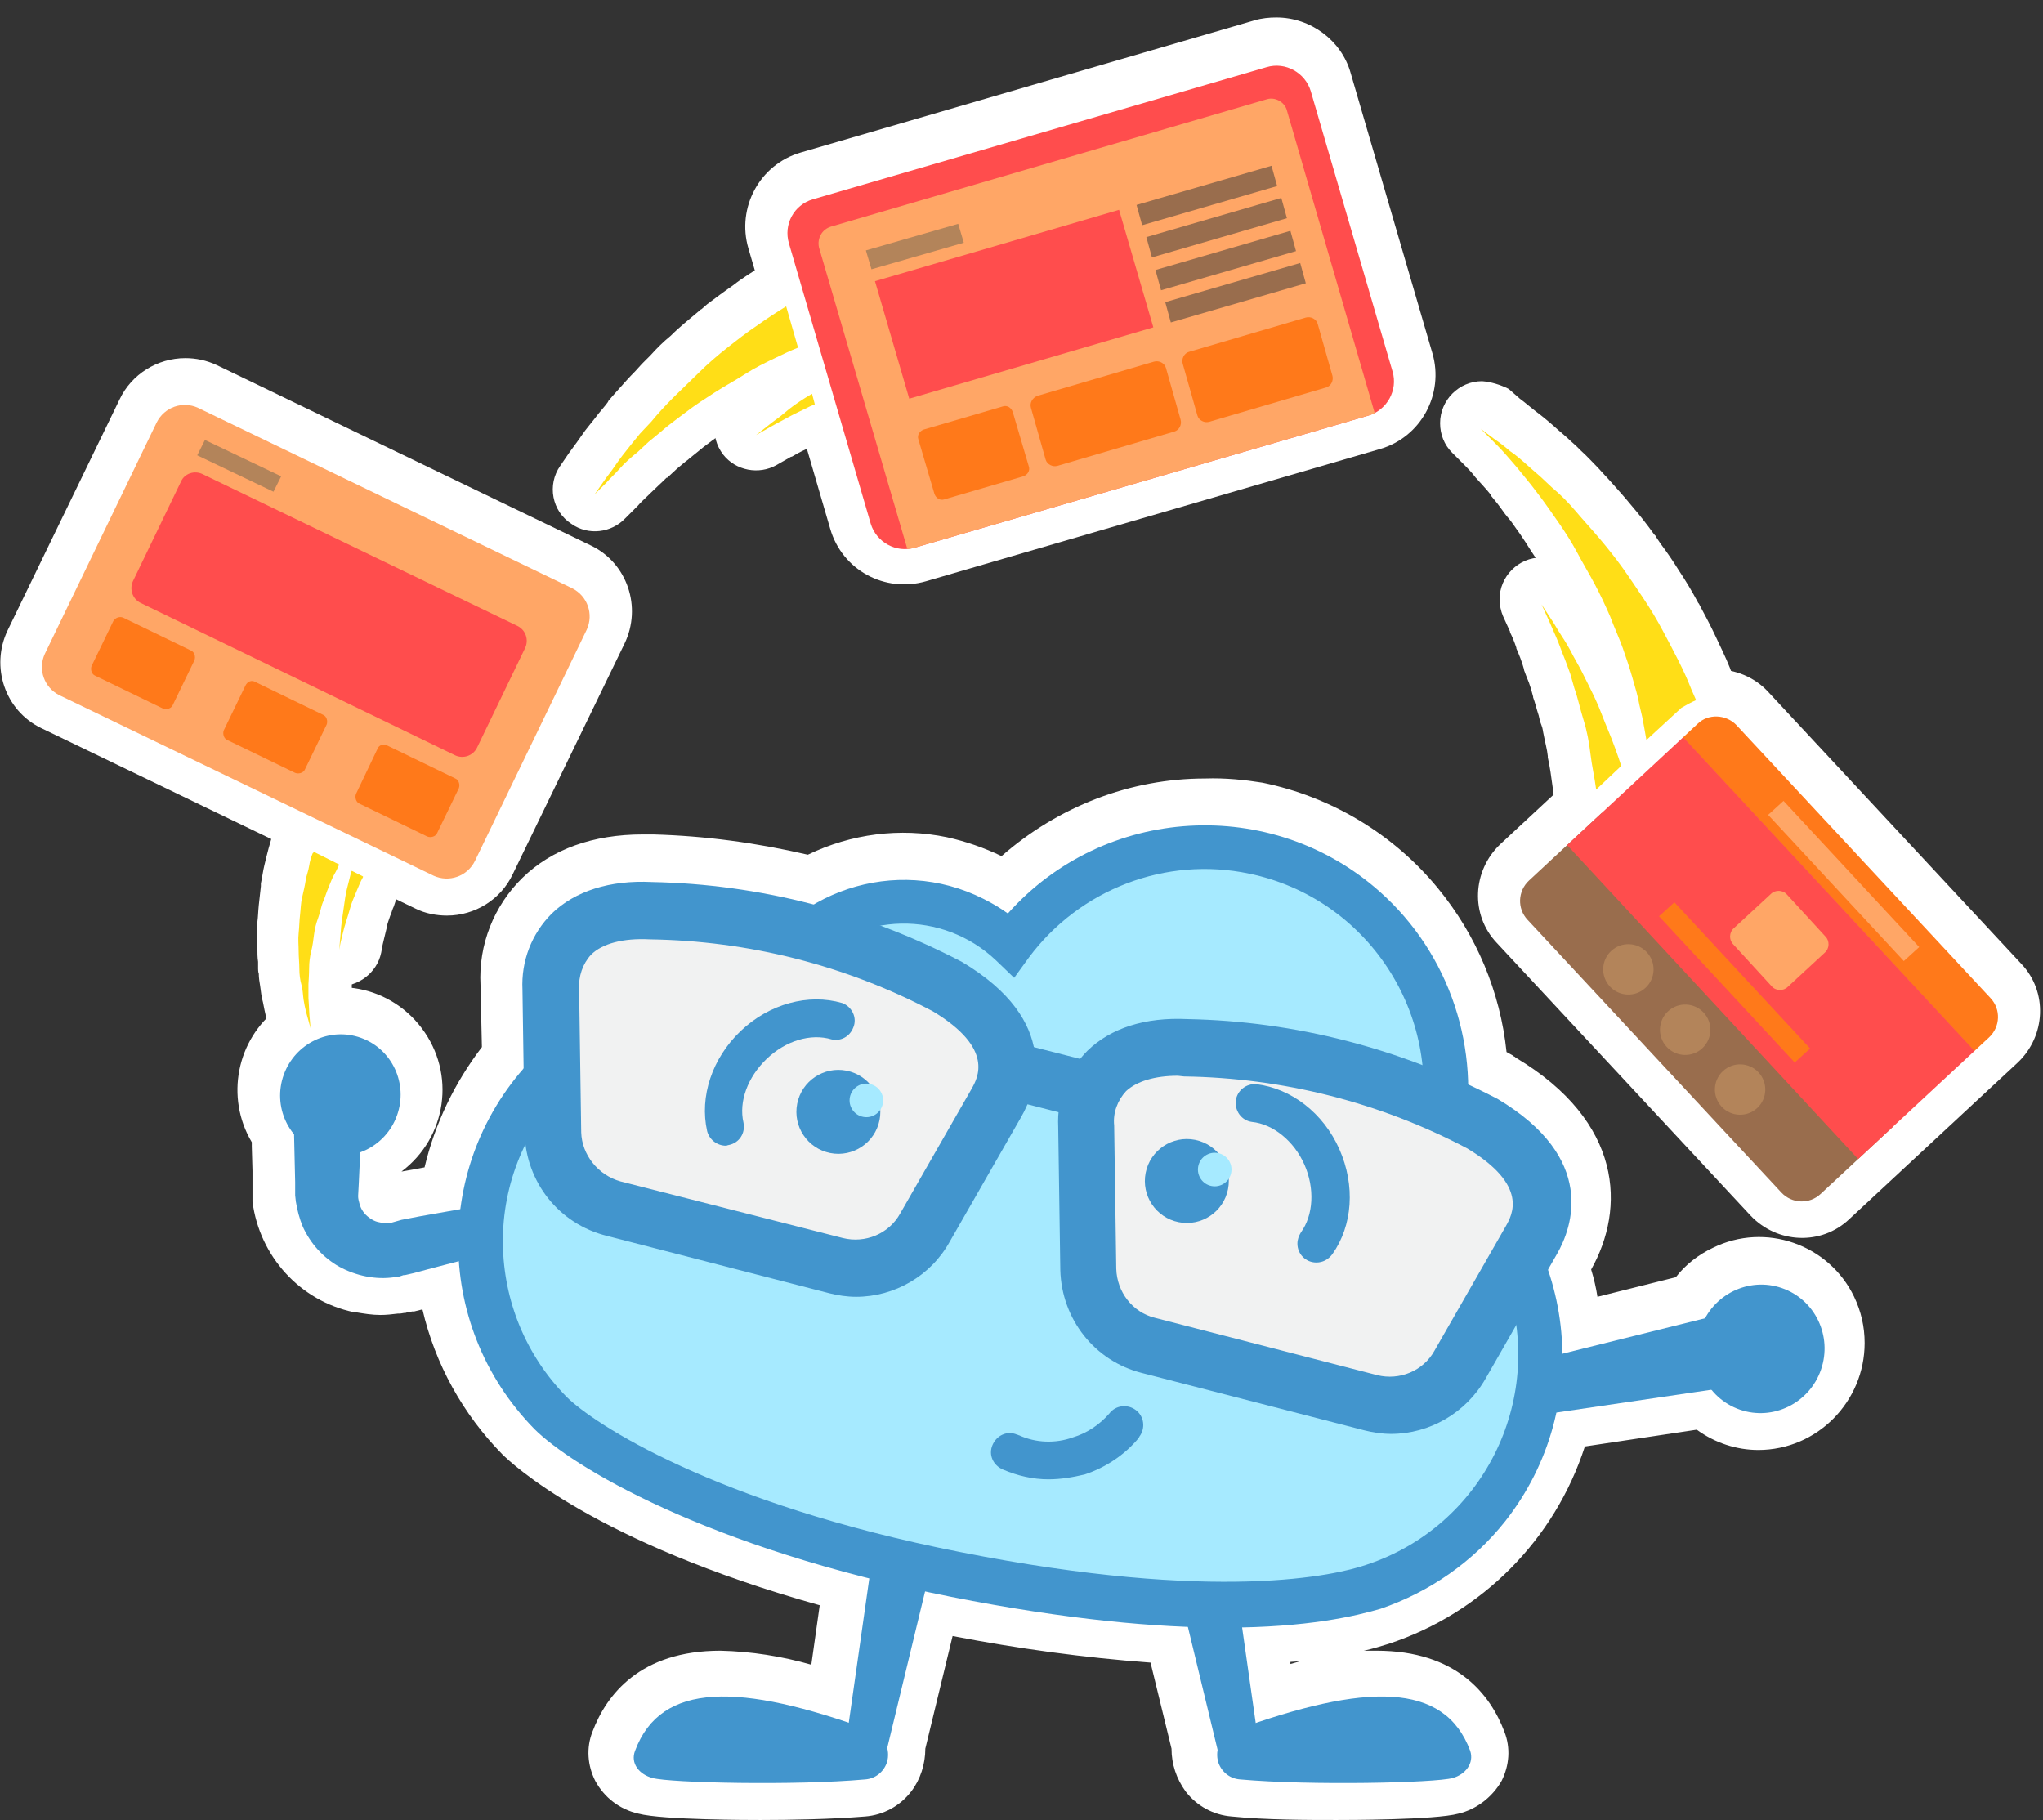 <?xml version="1.0" encoding="utf-8"?>
<!-- Generator: Adobe Illustrator 19.2.1, SVG Export Plug-In . SVG Version: 6.00 Build 0)  -->
<!DOCTYPE svg PUBLIC "-//W3C//DTD SVG 1.1//EN" "http://www.w3.org/Graphics/SVG/1.1/DTD/svg11.dtd">
<svg version="1.1" id="Layer_1" xmlns="http://www.w3.org/2000/svg" xmlns:xlink="http://www.w3.org/1999/xlink" x="0px" y="0px"
	 viewBox="0 0 292.1 260.2" style="enable-background:new 0 0 292.1 260.2;" xml:space="preserve">
<rect x="0" y="0" width="292.1" height="260.2" fill="#333333" stroke="none"/>
<style type="text/css">
	.st0{fill:#FFFFFF;}
	.st1{fill:#4295CD;}
	.st2{fill:#A6EAFF;}
	.st3{fill:#F1F2F2;}
	.st4{clip-path:url(#SVGID_2_);}
	.st5{fill:#FF791A;}
	.st6{fill:#996D4D;}
	.st7{fill:#FF4D4D;}
	.st8{fill:#FFA666;}
	.st9{fill:#B3845A;}
	.st10{fill:#FFDE17;}
	.st11{clip-path:url(#SVGID_4_);}
	.st12{clip-path:url(#SVGID_6_);}
</style>
<g>
	<g id="Layer_1_1_">
		<path class="st0" d="M191.7,257.1c-4.1,0-10-0.1-14.8-0.5c-1.8-0.1-3.4-1-4.5-2.4c-1-1.3-1.5-2.9-1.4-4.5l-3.6-14.9
			c-10.8-0.7-21.4-2.1-32-4.2l-0.9-0.1l-4.7,19.3c0.1,1.6-0.4,3.2-1.4,4.5c-1.1,1.4-2.7,2.3-4.5,2.4c-4.8,0.4-10.7,0.5-14.8,0.5
			c-5.5,0-14.4-0.2-16.7-0.8c-1.8-0.4-3.4-1.6-4.3-3.2c-0.7-1.4-0.8-3.1-0.3-4.6c2.4-6.4,7.6-9.7,15.5-9.7c4.2,0,9.2,0.9,15.5,2.8
			l2.1-14.5c-27.1-7.2-42.1-16.9-46.7-21.5c-6-6.1-9.9-13.9-11.3-22.4l-4.5,1.2l-0.3,0.1l-0.8,0.2l-0.6,0.1
			c-0.7,0.1-1.5,0.1-2.2,0.1c-1,0-2-0.1-3-0.3c-1.6-0.3-3.2-0.9-4.7-1.8c-4.2-2.5-7-6.7-7.6-11.6v-0.2l-0.1-0.9v-0.5l-0.2-7.3
			c-3.7-5.3-2.3-12.6,3-16.3c1.9-1.3,4.3-2.1,6.6-2.1c6.5,0,11.6,5.3,11.6,11.7c0,4.1-2.2,7.9-5.8,10l-0.2,2.5l-0.1,1.7v0.3
			c0.1,0.2,0.2,0.3,0.3,0.4c0.1,0.1,0.2,0.1,0.3,0.1h0.3l0.5-0.1l7.5-1.4c0-0.2,0.1-0.4,0.1-0.6c1.3-6.6,4.2-12.9,8.5-18.1l-0.2-10
			c-0.2-4.9,1.6-9.7,5.1-13.1c3.6-3.5,8.8-5.4,15.1-5.4h1.5c7.6,0.2,15.2,1.2,22.6,3c5.8-3.1,12.5-4.1,18.9-2.8
			c3.1,0.6,6.1,1.8,8.9,3.4c7.6-7.5,17.9-11.7,28.7-11.7c2.6,0,5.2,0.3,7.8,0.8c18.1,3.7,31.4,19,32.7,37.4c0.9,0.4,1.6,0.8,2.4,1.2
			l0.3,0.1c17.1,10.2,11.7,22.8,9.7,26.4l-0.6,1c0.8,2.6,1.3,5.3,1.6,8l15.6-3.9c3.8-5.5,11.3-6.9,16.9-3.1
			c5.5,3.8,6.9,11.3,3.1,16.9c-2.3,3.3-6,5.3-10,5.3c-2.9,0-5.8-1.1-8-3l-18.9,2.8c-3.6,13.2-13.6,23.7-26.6,28.1
			c-3.2,1.1-8.7,2.3-17.2,2.8l1,6.8c6.2-1.9,11.3-2.8,15.5-2.8c7.8,0,13,3.3,15.4,9.7c0.6,1.5,0.5,3.2-0.3,4.6
			c-0.9,1.6-2.4,2.8-4.3,3.2C206.2,256.9,197.2,257.1,191.7,257.1z"/>
		<path class="st0" d="M172.3,117.2c2.4,0,4.8,0.2,7.2,0.7c17.4,3.5,30,18.7,30.3,36.4c1.3,0.6,2.6,1.3,3.9,1.9l0.2,0.1
			c14.3,8.5,10.7,18.4,8.5,22.2l-1.2,2.1c1.3,3.9,2,8,2.1,12.1l20.3-5c1.6-3.1,4.7-5,8.1-5c1,0,2,0.2,3,0.5
			c4.8,1.7,7.3,6.9,5.7,11.7c-1.7,4.8-6.9,7.3-11.7,5.7c-1.5-0.5-2.9-1.5-4-2.7l-22.4,3.3c-2.9,13.1-12.4,23.7-25.1,27.9
			c-3.1,1-9.3,2.5-19.7,2.7l1.9,13.6c7.2-2.4,13.2-3.7,17.9-3.7c6.4,0,10.6,2.4,12.6,7.8c0.7,1.8-0.6,3.4-2.4,3.9
			c-1.5,0.4-8.5,0.7-16,0.7c-5.1,0-10.4-0.1-14.5-0.5c-1.9-0.2-3.4-1.9-3.2-3.8c0-0.1,0-0.2,0.1-0.4l-4.3-17.6
			c-11.4-0.5-22.7-2-33.8-4.3c-1.2-0.2-2.5-0.5-3.7-0.8l-5.5,22.6c0.4,1.9-0.9,3.8-2.8,4.1c-0.1,0-0.2,0-0.4,0.1
			c-4.1,0.4-9.4,0.5-14.5,0.5c-7.5,0-14.5-0.3-16-0.7c-1.8-0.5-3.1-2.1-2.4-3.9c2-5.4,6.2-7.8,12.6-7.8c4.8,0,10.8,1.3,17.9,3.7
			l2.9-20.6c-27.9-7-43.3-16.8-47.9-21.4c-6.4-6.5-10.2-15-10.8-24l-3.9,1l-2.6,0.7l-1.3,0.3h-0.2l-0.3,0.1l-0.3,0.1
			c-0.2,0-0.4,0.1-0.7,0.1c-0.6,0.1-1.2,0.1-1.8,0.1c-4.9,0-9.3-2.9-11.3-7.4c-0.5-1.2-0.8-2.4-1-3.6l-0.1-0.9V168l-0.1-4.3
			l-0.1-2.4c-3.1-3.7-2.6-9.2,1.1-12.3c1.6-1.3,3.5-2,5.6-2c4.8,0,8.6,3.9,8.6,8.7c0,1-0.2,2-0.5,3c-0.9,2.5-2.8,4.4-5.2,5.3
			l-0.2,4.3l-0.1,1.9c0,0.4,0.1,0.7,0.2,1.1c0.2,0.8,0.7,1.5,1.4,2c0.4,0.3,0.8,0.5,1.2,0.6c0.4,0.1,1,0.2,1.1,0.2s0.4,0,0.6-0.1
			h0.3h-0.2h0.3l1.3-0.2l2.6-0.5l5.1-0.9l0.7-0.1c0.1-0.9,0.2-1.8,0.4-2.6c1.3-6.5,4.3-12.6,8.6-17.6l-0.2-11.1
			c-0.2-4.1,1.3-8,4.2-10.9c3.1-3,7.5-4.5,13-4.5h1.3c7.8,0.2,15.6,1.3,23.1,3.2c8.7-5.1,19.6-4.7,27.8,1.3
			C151.2,121.9,161.5,117.3,172.3,117.2 M172.3,111.3c-10.7,0-21,4-29.1,11.1c-2.5-1.2-5.1-2.1-7.8-2.7c-6.7-1.4-13.7-0.5-19.9,2.5
			c-7.3-1.7-14.7-2.7-22.1-2.9h-1.5c-7.1,0-13,2.1-17.2,6.2c-4.1,4-6.3,9.6-6,15.3l0.2,8.9c-3.9,5.1-6.7,10.9-8.2,17.2l-1.6,0.3
			l-1.7,0.3c6.5-4.9,7.8-14,2.9-20.5c-4.9-6.5-14-7.8-20.5-2.9c-6,4.5-7.6,12.8-3.8,19.2v0.6l0.1,3.5v4.4c1,7.8,6.8,14.2,14.5,15.8
			h0.2c1.2,0.2,2.4,0.4,3.6,0.4c0.8,0,1.7-0.1,2.5-0.2h0.2c0.3,0,0.6-0.1,0.8-0.1H58l0.3-0.1h0.2l0.4-0.1h0.3l1.2-0.3
			c1.8,7.8,5.8,15,11.4,20.7c1.3,1.3,13.2,12.6,45.4,21.6l-1.2,8.5c-4.2-1.2-8.6-1.9-13-2c-11.5,0-16.3,6.3-18.3,11.6
			c-0.9,2.3-0.7,4.8,0.4,7c1.3,2.4,3.5,4.1,6.2,4.7c3.4,0.9,16,0.9,17.4,0.9c4.2,0,10.1-0.1,15-0.5c2.6-0.2,5-1.5,6.6-3.6
			c1.3-1.7,2-3.9,2-6.1l3.9-16.1c9.3,1.8,18.8,3.1,28.3,3.8l3,12.3c0,2.2,0.7,4.3,2,6.1c1.6,2.1,4,3.4,6.6,3.6
			c4.9,0.5,10.9,0.5,15,0.5c1.4,0,14.1,0,17.4-0.9c2.6-0.6,4.9-2.4,6.2-4.7c1.1-2.2,1.3-4.7,0.4-7c-2-5.3-6.8-11.6-18.3-11.6
			c-0.6,0-1.2,0-1.8,0c1.4-0.3,2.6-0.7,3.6-1c13.3-4.4,23.7-14.9,28-28.2l16-2.4c2.6,1.9,5.7,2.9,8.8,2.9c8.4,0,15.2-6.9,15.2-15.3
			c0-2.3-0.5-4.5-1.5-6.6c-3.6-7.5-12.7-10.7-20.2-7c-2.1,1-3.9,2.4-5.3,4.2l-11.2,2.8c-0.2-1.3-0.5-2.6-0.9-3.9
			c4.9-8.7,4.6-21.1-10.8-30.3l-0.1-0.1l-0.2-0.1l-0.1-0.1l-0.9-0.5c-0.9-8.6-4.3-16.7-9.8-23.4c-6.4-7.8-15.3-13.1-25.1-15.1
			C178,111.5,175.2,111.2,172.3,111.3L172.3,111.3z M184.5,237.6l1.4-0.1l-1.4,0.4L184.5,237.6L184.5,237.6z"/>
		<path class="st0" d="M257.5,174.1c-1.9,0-3.8-0.8-5.1-2.2l-36.3-39c-2.6-2.8-2.5-7.2,0.4-9.9l24.1-22.4c2.8-2.6,7.2-2.5,9.9,0.4
			l36.3,39c2.6,2.8,2.5,7.2-0.4,9.9l-24.1,22.4C261,173.5,259.3,174.1,257.5,174.1z"/>
		<path class="st0" d="M245.4,101.7c1.1,0,2.2,0.5,2.9,1.3l36.3,39c1.5,1.6,1.4,4.1-0.2,5.6L260.2,170c-1.6,1.5-4.1,1.4-5.6-0.2
			l-36.3-39c-1.5-1.6-1.4-4.1,0.2-5.6l24.1-22.4C243.4,102.1,244.4,101.7,245.4,101.7 M245.4,95.7c-2.5,0-5,0.9-6.8,2.6l-24.1,22.4
			c-4,3.8-4.3,10.1-0.5,14.1l36.3,39c3.8,4,10.1,4.3,14.1,0.5l24.1-22.4c4-3.8,4.3-10.1,0.5-14.1l-36.3-39
			C250.8,96.8,248.1,95.7,245.4,95.7L245.4,95.7z M44.3,149.2c-1.4,0-2.6-0.9-2.9-2.2l-0.3-1.1c-0.2-0.9-0.5-2.1-0.7-3.3
			c-0.1-0.6-0.2-1.4-0.3-2.2c-0.1-0.5-0.1-1.1-0.2-1.6c0,0-0.1-0.8-0.1-0.9v-0.7c0-0.6-0.1-1.3-0.1-1.9v-2.6v-0.8
			c0-0.7,0.1-1.5,0.2-2.3s0.2-1.7,0.3-2.5v-0.3c0.1-0.8,0.3-1.6,0.5-2.4s0.3-1.5,0.6-2.3c0.2-0.6,0.3-1.2,0.6-1.9
			c0.3-0.8,0.9-1.5,1.7-1.9c0.4-0.2,0.8-0.3,1.3-0.3c0.4,0,0.9,0.1,1.2,0.3l3.6,1.8c1.5,0.7,2.1,2.5,1.4,4c0,0,0,0.1-0.1,0.1
			c-0.2,0.4-0.4,0.8-0.6,1.2v0.1c-0.2,0.5-0.4,1-0.7,1.6s-0.5,1.2-0.7,1.8l-0.1,0.3c-0.2,0.6-0.4,1.3-0.6,1.9v0.1
			c-0.2,0.6-0.3,1.1-0.4,1.7l-0.1,0.5v0.1c-0.1,0.7-0.3,1.4-0.3,2.1v0.1c-0.1,0.5-0.1,1-0.2,1.5l-0.1,0.6v0.7c0,0.5-0.1,0.9-0.1,1.3
			v1.9c0,1.4,0.1,2.4,0.2,2.9l0.1,1.2c0.1,1.7-1.1,3.1-2.7,3.3C44.6,149.2,44.5,149.2,44.3,149.2L44.3,149.2z"/>
		<path class="st0" d="M44.8,121l3.6,1.8c-0.2,0.4-0.5,0.9-0.7,1.4s-0.5,1.2-0.8,1.8s-0.5,1.4-0.8,2.1c-0.2,0.7-0.5,1.5-0.7,2.3
			s-0.4,1.6-0.6,2.4s-0.3,1.6-0.4,2.4s-0.2,1.6-0.3,2.4s-0.1,1.6-0.1,2.3v2c0,1.3,0.1,2.3,0.2,3.1l0.1,1.2L44,145
			c-0.2-0.7-0.4-1.8-0.7-3c-0.1-0.6-0.2-1.3-0.3-2.1s-0.2-1.5-0.3-2.3s-0.1-1.6-0.1-2.5s0-1.7,0-2.6s0.1-1.8,0.2-2.6
			s0.2-1.7,0.3-2.5c0.1-0.8,0.3-1.6,0.5-2.4s0.3-1.4,0.5-2.1s0.4-1.2,0.5-1.8L44.8,121 M44.7,115c-2.6,0-4.9,1.7-5.7,4.1v0.1
			c-0.2,0.7-0.4,1.4-0.6,2.1s-0.4,1.6-0.6,2.4s-0.3,1.7-0.5,2.6v0.4c-0.1,0.8-0.2,1.7-0.3,2.7s-0.1,1.7-0.2,2.4v3.6
			c0,0.8,0,1.5,0.1,2.1v1c0,0,0,0.5,0.1,0.7c0,0.6,0.1,1.2,0.2,1.8c0.1,0.8,0.2,1.6,0.4,2.3c0.3,1.6,0.6,2.8,0.8,3.5l0.3,1.1
			c0.8,3.2,4.1,5.1,7.3,4.3c2.8-0.7,4.7-3.4,4.5-6.4l-0.1-1.2c0-0.4-0.1-1.4-0.1-2.6v-0.1v-1.7v-0.2c0-0.3,0-0.7,0.1-1.1v-0.7
			c0,0,0-0.4,0.1-0.6c0-0.5,0.1-0.9,0.2-1.3V136c0.1-0.6,0.2-1.2,0.3-1.9V134l0.1-0.4c0.1-0.6,0.2-1.1,0.3-1.5l0.1-0.2
			c0.1-0.5,0.3-1.1,0.5-1.7v-0.2c0.2-0.6,0.4-1.1,0.6-1.6v-0.1c0.2-0.5,0.4-1,0.6-1.4l0.1-0.2c0.2-0.4,0.3-0.7,0.5-1
			c1.6-2.9,0.5-6.6-2.5-8.1c-0.1,0-0.1-0.1-0.2-0.1l-3.6-1.8c-0.8-0.4-1.7-0.6-2.6-0.6L44.7,115z"/>
		<path class="st0" d="M48.5,138h-0.4c-1.6-0.2-2.7-1.6-2.6-3.1l0.1-1.2c0-1,0.1-2.1,0.3-3.3c0.1-0.6,0.2-1.4,0.3-2.2
			c0.1-0.5,0.2-1,0.3-1.6c0,0,0.2-0.8,0.2-0.9l0.2-0.7c0.2-0.6,0.3-1.3,0.5-1.9v-0.1c0.3-0.9,0.9-1.6,1.7-1.9
			c0.4-0.2,0.8-0.3,1.3-0.3c0.4,0,0.8,0.1,1.2,0.3l1.6,0.8c1.5,0.7,2.1,2.5,1.4,3.9l-0.1,0.1c-0.2,0.5-0.4,0.9-0.6,1.4l-0.2,0.6
			l-0.3,0.7c-0.2,0.4-0.3,0.8-0.4,1.2c-0.2,0.7-0.4,1.3-0.6,1.9c-0.4,1.4-0.6,2.3-0.7,2.8l-0.2,1.2C51.1,137,49.9,138,48.5,138z"/>
		<path class="st0" d="M50.3,123.7l1.6,0.8v0.1c-0.4,0.7-0.7,1.5-1,2.2s-0.6,1.5-0.8,2.1s-0.4,1.3-0.6,2c-0.3,1.2-0.6,2.2-0.8,3
			l-0.2,1.1l0.1-1.2c0-0.7,0.1-1.8,0.3-3.1c0.1-0.6,0.2-1.3,0.3-2.1c0.1-0.7,0.3-1.5,0.4-2.3s0.4-1.6,0.6-2.4L50.3,123.7
			 M50.3,117.7c-2.7,0-5,1.8-5.7,4.4l-0.1,0.2c-0.2,0.7-0.4,1.4-0.5,2l-0.2,0.6c0,0.1,0,0.2-0.1,0.3c0,0.2-0.1,0.5-0.1,0.7
			c-0.1,0.6-0.2,1.2-0.3,1.8c-0.1,0.8-0.2,1.6-0.3,2.3c-0.2,1.6-0.3,2.8-0.3,3.5l-0.1,1.2c-0.2,3.3,2.4,6.1,5.7,6.3
			c2.9,0.1,5.6-1.9,6.2-4.8l0.2-1.1c0.1-0.4,0.3-1.3,0.6-2.5v-0.1c0.1-0.5,0.3-1,0.5-1.6l0.1-0.2c0.1-0.3,0.2-0.7,0.4-1.1l0.2-0.6
			l0.2-0.6c0.2-0.4,0.4-0.9,0.5-1.2l0.1-0.2c1.4-3,0.2-6.5-2.8-7.9l-1.6-0.8C52.1,117.9,51.2,117.7,50.3,117.7L50.3,117.7z
			 M235.6,108.2c-1.5,0-2.8-1-3-2.5c-0.1-0.5-0.2-1-0.3-1.6l-0.3-1.5l-0.4-1.7c-0.2-1.1-0.6-2.4-1-3.6V97c-0.3-1.2-0.8-2.4-1.2-3.8
			l-0.1-0.4l-0.1-0.3c-0.5-1.3-1-2.7-1.6-4v-0.1c-0.5-1.1-1-2.2-1.6-3.4l-0.5-1l-0.2-0.3c-0.7-1.4-1.4-2.7-2.2-3.9l-0.1-0.1
			c-0.5-1-1.2-1.9-1.8-2.8l-0.8-1.1l-0.9-1.2c-0.6-0.8-1.1-1.7-1.7-2.4l-1.3-1.7l-1.2-1.5c-0.8-1-1.6-1.9-2.2-2.6s-1.3-1.4-1.8-1.9
			l-1.7-1.8c-1.2-1.1-1.3-3-0.1-4.2c1.1-1.2,2.9-1.3,4.1-0.2l1.9,1.4c0.6,0.5,1.4,1.1,2.3,1.8c0.8,0.6,1.8,1.4,2.9,2.4l1.6,1.4
			l1.6,1.5c0.8,0.7,1.6,1.6,2.4,2.4l1.1,1.1l0.1,0.1l0.9,1c0.8,0.9,1.7,1.9,2.5,2.9c1.1,1.3,2.2,2.7,3.2,4.1l0.2,0.3l0.6,0.9
			c0.8,1.2,1.7,2.4,2.5,3.7s1.8,2.9,2.6,4.3l0.3,0.5c0.8,1.5,1.6,2.9,2.3,4.4s1.3,2.8,1.9,4.2l0.6,1.6c0.6,1.5-0.1,3.2-1.5,3.9
			c-0.4,0.2-0.7,0.4-1.1,0.7l-5,4.6C237.2,107.9,236.4,108.2,235.6,108.2L235.6,108.2z"/>
		<path class="st0" d="M211.9,60.6l1.9,1.4c0.6,0.4,1.4,1,2.2,1.7c0.8,0.7,1.8,1.4,2.8,2.3l1.6,1.4l1.6,1.5c1.1,1,2.2,2.2,3.4,3.4
			s2.3,2.5,3.4,3.9s2.2,2.8,3.3,4.2s2.1,2.9,3,4.4c0.9,1.5,1.9,3,2.7,4.5s1.6,2.9,2.3,4.4s1.3,2.8,1.8,4l0.7,1.6
			c-0.7,0.3-1.3,0.7-1.9,1.2l-5,4.6c-0.1-0.5-0.2-1.1-0.3-1.7l-0.3-1.6l-0.4-1.7c-0.3-1.2-0.6-2.5-1-3.9s-0.9-2.8-1.4-4.3
			s-1.1-3-1.8-4.5s-1.4-3.1-2.2-4.6s-1.6-3-2.5-4.5s-1.8-2.8-2.6-4.2s-1.8-2.6-2.7-3.8l-1.3-1.7l-1.3-1.6c-0.8-1-1.6-1.9-2.3-2.7
			c-0.7-0.8-1.3-1.5-1.9-2L211.9,60.6 M211.9,54.5c-3.3,0-6,2.7-6,6c0,1.6,0.6,3.1,1.7,4.2l1.7,1.7l0.1,0.1c0.4,0.4,1,1,1.6,1.8
			l0.1,0.1c0.6,0.7,1.4,1.5,2.1,2.4v0.1l0.9,1.1l0.3,0.4l0.8,1.1l0.4,0.5l0.1,0.1c0.5,0.6,1,1.4,1.6,2.2l0.8,1.2l0.7,1.1
			c0.6,0.9,1.2,1.8,1.7,2.7l0.1,0.2c0.7,1.2,1.4,2.4,2.1,3.8l0.1,0.3l0.5,0.9c0.6,1.1,1.1,2.2,1.5,3.2l0.1,0.2
			c0.6,1.2,1.1,2.6,1.5,3.8l0.1,0.3l0.1,0.3c0.4,1.3,0.9,2.5,1.2,3.6V98c0.4,1.2,0.7,2.4,0.9,3.4v0.1l0.1,0.6l0.2,1l0.3,1.4v0.1
			c0.1,0.6,0.2,1.1,0.3,1.6c0.5,3.3,3.6,5.5,6.9,4.9c1.2-0.2,2.2-0.7,3.1-1.5l5-4.6c0.1-0.1,0.2-0.1,0.3-0.2c2.9-1.4,4.2-4.8,3-7.8
			l-0.6-1.6c-0.6-1.5-1.3-2.9-2-4.4s-1.5-3-2.3-4.5l-0.1-0.2l-0.1-0.1l-0.1-0.2c-0.8-1.5-1.7-3-2.7-4.5c-0.8-1.3-1.7-2.6-2.6-3.8
			l-0.6-0.9l-0.1-0.2l-0.2-0.2c-1-1.4-2.1-2.8-3.3-4.2c-0.9-1.1-1.8-2.1-2.6-3l-0.9-1l-0.2-0.2l-1-1.1c-0.8-0.8-1.6-1.7-2.5-2.5
			l-0.6-0.6l-1-0.9l-0.2-0.2l-0.8-0.7l-0.7-0.6c-1.1-1-2.2-1.9-3-2.5s-1.7-1.4-2.4-1.9l-1.6-1.4C214.5,55,213.2,54.6,211.9,54.5
			L211.9,54.5z"/>
		<path class="st0" d="M228.1,115.2c-1.5,0-2.8-1.1-3-2.6l-0.1-0.4c-0.2-1.6-0.4-3-0.7-4.4v-0.1c-0.2-1.1-0.4-2.2-0.7-3.3
			c-0.1-0.4-0.2-0.9-0.3-1.4s-0.3-1-0.4-1.5c-0.3-1-0.5-2-0.8-2.8l-0.6-2.1l-0.7-1.9c-0.4-1.2-0.9-2.3-1.2-3.2s-0.7-1.8-1-2.4
			l-1-2.2c-0.7-1.5,0-3.3,1.5-4c1.4-0.6,2.9-0.1,3.7,1.1l1.3,2c0.4,0.6,1,1.5,1.5,2.5s1.2,2,1.9,3.2l1,1.9l1,2c0.5,1,1,2,1.4,3
			c0.2,0.5,0.4,0.9,0.6,1.4l0.1,0.1l0.5,1.3c0.5,1.1,1,2.3,1.4,3.6c0.3,0.8,0.6,1.7,1,2.8c0.4,1.1,0,2.3-0.8,3.1l-3.7,3.4
			C229.6,114.9,228.9,115.1,228.1,115.2L228.1,115.2z"/>
		<path class="st0" d="M220.4,85.7l1.3,2c0.4,0.6,0.9,1.4,1.5,2.4s1.2,2,1.8,3.1l1,1.8l1,2c0.7,1.4,1.3,2.8,2,4.4s1.3,3.1,1.9,4.8
			c0.3,0.9,0.6,1.8,0.9,2.7l-3.6,3.4v-0.1c-0.2-1.7-0.5-3.4-0.8-5s-0.7-3.3-1-4.9s-0.8-3.1-1.3-4.5l-0.6-2.1l-0.7-1.9
			c-0.4-1.2-0.9-2.3-1.3-3.3s-0.7-1.9-1.1-2.5L220.4,85.7 M220.4,79.7c-3.3,0-6,2.7-6,6c0,0.8,0.2,1.7,0.5,2.4l1,2.2v0.1
			c0.3,0.6,0.6,1.3,0.9,2.2v0.1c0.4,0.9,0.8,1.9,1.1,3v0.1l0.3,0.8l0.4,1l0.3,0.9l0.3,1.1v0.1c0.3,0.8,0.5,1.7,0.8,2.6
			c0.1,0.5,0.2,0.9,0.4,1.4s0.2,0.9,0.3,1.3c0.2,1.1,0.5,2.1,0.6,3.1v0.2c0.3,1.3,0.5,2.8,0.7,4.3v0.3c0.4,3.3,3.4,5.6,6.7,5.2
			c1.2-0.2,2.4-0.7,3.3-1.5l3.6-3.4c1.7-1.6,2.3-4,1.6-6.2c-0.4-1.1-0.7-2-1-2.9c-0.5-1.3-1-2.5-1.4-3.7l-0.3-1.3l-0.1-0.3
			c-0.2-0.5-0.4-0.9-0.6-1.4c-0.5-1-1-2.1-1.5-3.2l-0.5-1l-0.5-0.9l-0.1-0.2l-0.5-0.9l-0.5-0.9c-0.7-1.3-1.4-2.4-1.9-3.4
			s-1.1-1.9-1.6-2.6l-1.3-2C224.3,80.7,222.4,79.7,220.4,79.7L220.4,79.7z M85.1,72.9c-1.7,0-3-1.3-3-3c0-0.6,0.2-1.2,0.5-1.7l1.4-2
			c0.4-0.6,1-1.4,1.7-2.4c0.7-0.9,1.4-1.9,2.3-3l1.3-1.7l1.4-1.7c0.7-0.8,1.5-1.7,2.2-2.5l1.1-1.1l1.1-1.1c0.9-0.9,1.8-1.8,2.8-2.7
			c1.2-1.1,2.6-2.3,3.9-3.3l0.3-0.3l0.9-0.7c1.1-0.9,2.3-1.8,3.6-2.7s2.8-1.9,4.2-2.8c0.5-0.3,1.1-0.5,1.6-0.5
			c0.4,0,0.7,0.1,1.1,0.2c0.9,0.3,1.6,1.1,1.8,2l1.7,5.9c0.4,1.4-0.3,3-1.7,3.6c-0.9,0.4-1.9,0.8-2.9,1.4h-0.1
			c-1.1,0.5-2.2,1.1-3.3,1.7l-0.9,0.5l-0.3,0.2c-1.4,0.8-2.6,1.6-3.8,2.4l-0.1,0.1c-0.9,0.6-1.9,1.2-2.8,1.9l-1.1,0.8l-1.2,0.9
			c-0.8,0.6-1.6,1.2-2.3,1.8l-1.7,1.4l-1.5,1.3c-1,0.8-1.8,1.6-2.5,2.3s-1.4,1.3-1.8,1.8l-1.7,1.8C86.7,72.5,86,72.9,85.1,72.9
			L85.1,72.9z"/>
		<path class="st0" d="M112.5,42.9l1.7,5.9c-1,0.4-2.1,0.9-3.1,1.4c-1.5,0.7-3,1.6-4.5,2.4s-2.9,1.7-4.3,2.7s-2.8,1.9-4.1,2.8
			s-2.5,1.9-3.7,2.9l-1.7,1.4l-1.5,1.4c-1,0.9-1.8,1.7-2.6,2.4s-1.4,1.4-1.9,2L85.1,70l1.4-2c0.4-0.6,1-1.4,1.6-2.2s1.4-1.8,2.2-2.9
			l1.3-1.6l1.4-1.7c1-1.2,2.1-2.3,3.2-3.5s2.4-2.4,3.7-3.6s2.7-2.3,4-3.5s2.8-2.2,4.3-3.2S111.1,43.9,112.5,42.9 M112.4,37
			c-1.1,0-2.3,0.3-3.2,0.9h-0.1c-1.4,0.9-2.9,1.8-4.3,2.9c-1.3,0.9-2.5,1.8-3.7,2.7l-0.8,0.7l-0.2,0.1l-0.2,0.2
			c-1.3,1.1-2.7,2.2-4,3.5c-1.1,0.9-2,1.8-2.9,2.8l-1,1L91.8,52l-1,1.1c-0.8,0.8-1.6,1.7-2.4,2.6l-0.8,0.9L87,57.3l-0.1,0.2
			l-0.3,0.4l-1,1.2c-0.9,1.2-1.8,2.2-2.4,3.1s-1.3,1.8-1.8,2.5l-1.3,1.9c-1.9,2.7-1.2,6.5,1.6,8.3c2.4,1.7,5.7,1.3,7.7-0.8l1.7-1.7
			l0.1-0.1c0.4-0.5,1-1,1.7-1.7l0.1-0.1c0.7-0.7,1.5-1.4,2.3-2.2h0.1l1.4-1.3l1.2-1l0.4-0.3l0.1-0.1c0.6-0.5,1.4-1.1,2.1-1.7
			l1.2-0.9l1.1-0.8c0.9-0.6,1.7-1.2,2.6-1.8l0.2-0.1c1.1-0.8,2.4-1.5,3.7-2.3l0.2-0.2l0.9-0.5c1.1-0.6,2.1-1.2,3.1-1.6l0.2-0.1
			c0.8-0.4,1.7-0.8,2.8-1.3c2.8-1.2,4.2-4.3,3.4-7.2l-1.7-5.9C117.4,38.8,115.1,37,112.4,37L112.4,37z"/>
		<path class="st0" d="M108.1,64.3c-1.7,0-3-1.3-3-3c0-0.9,0.4-1.8,1.1-2.4l1.9-1.5c0.6-0.5,1.4-1.1,2.3-1.8c0.8-0.6,1.8-1.4,3-2.2
			l0.9-0.6c1.4-0.9,3.2-0.6,4.2,0.8c0.2,0.3,0.3,0.6,0.4,0.9l0.4,1.5c0.4,1.4-0.3,2.9-1.6,3.5L117,60c-1.2,0.5-2.2,1-3.1,1.5
			s-1.7,0.9-2.3,1.2l-2.1,1.2C109.1,64.2,108.6,64.3,108.1,64.3L108.1,64.3z"/>
		<path class="st0" d="M116.1,55.5l0.5,1.5l-0.7,0.3c-1.2,0.5-2.2,1.1-3.2,1.6s-1.8,0.9-2.4,1.3l-2.1,1.2l1.9-1.5
			c0.6-0.5,1.3-1,2.2-1.7s1.8-1.4,2.9-2.1L116.1,55.5 M116.1,49.5c-1.2,0-2.4,0.3-3.4,1l-0.9,0.6c-1.2,0.8-2.3,1.6-3.1,2.2
			c-1,0.7-1.8,1.3-2.4,1.8l-1.9,1.5c-2.6,2.1-3,5.8-1,8.4c1.8,2.3,5.1,2.9,7.6,1.5l2.1-1.2h0.1c0.5-0.3,1.2-0.7,2.1-1.1h0.1
			c0.9-0.4,1.8-0.9,2.9-1.4h0.1l0.2-0.1l0.5-0.2c2.7-1.3,4.1-4.3,3.2-7.2l-0.4-1.5C121.1,51.2,118.7,49.4,116.1,49.5L116.1,49.5z"/>
		<path class="st0" d="M129.3,80.7c-3.6,0-6.7-2.4-7.7-5.8l-11.7-40.1c-1.2-4.3,1.2-8.7,5.5-10l64.9-18.9c4.3-1.2,8.7,1.2,10,5.5
			c0,0,0,0,0,0L202,51.4c1.2,4.3-1.2,8.7-5.5,10l-64.9,18.9C130.9,80.5,130.1,80.7,129.3,80.7L129.3,80.7z"/>
		<path class="st0" d="M182.5,8.5c2.3,0,4.2,1.5,4.9,3.7l11.7,40.1c0.8,2.7-0.8,5.5-3.4,6.3l-64.9,18.9c-2.7,0.8-5.5-0.8-6.3-3.4
			c0,0,0,0,0,0l-11.7-40.1c-0.8-2.7,0.8-5.5,3.4-6.3l64.9-18.9C181.6,8.6,182,8.5,182.5,8.5 M182.5,2.5c-1,0-2.1,0.1-3.1,0.4
			l-64.9,18.9c-5.9,1.7-9.2,7.9-7.5,13.7l11.7,40.1c1.7,5.9,7.8,9.2,13.7,7.5c0,0,0,0,0,0l64.9-18.9c5.9-1.7,9.2-7.9,7.5-13.7
			l-11.7-40.1C191.8,5.8,187.4,2.5,182.5,2.5L182.5,2.5z M63.9,127.9c-1.1,0-2.2-0.3-3.2-0.7L7.2,101.3c-3.7-1.8-5.3-6.2-3.5-9.9
			c0,0,0,0,0,0l16-33c1.3-2.6,3.9-4.2,6.7-4.2c1.1,0,2.2,0.3,3.2,0.7l53.5,25.8c3.7,1.8,5.3,6.2,3.5,9.9l-16,33
			C69.4,126.2,66.8,127.9,63.9,127.9z"/>
		<path class="st0" d="M26.4,57.1c0.7,0,1.3,0.1,1.9,0.4l53.5,25.8c2.2,1.1,3.1,3.7,2.1,5.9l-16,33c-1.1,2.2-3.7,3.1-5.9,2.1
			L8.5,98.6c-2.2-1.1-3.1-3.7-2.1-5.9l16-33C23.2,58.2,24.8,57.2,26.4,57.1 M26.5,51.2c-4,0-7.7,2.3-9.4,5.9l-16,33
			c-2.5,5.2-0.4,11.5,4.8,14c0,0,0,0,0,0l53.5,25.8c1.4,0.7,3,1,4.5,1c4,0,7.7-2.3,9.4-5.9l16-33c2.5-5.2,0.4-11.5-4.8-14
			c0,0,0,0,0,0L31,52.2C29.5,51.5,28,51.2,26.5,51.2L26.5,51.2z"/>
		<path class="st1" d="M84.2,175.3l-8.6,2.3l-8.8,2.4l-5,1.3l-2.6,0.7l-1.3,0.3h-0.2l-0.3,0.1l-0.3,0.1c-0.2,0-0.4,0.1-0.7,0.1
			c-2.7,0.4-5.5-0.2-7.9-1.5c-2.3-1.3-4.1-3.3-5.2-5.7c-0.5-1.2-0.8-2.4-1-3.6l-0.1-0.9v-1.9l-0.1-4.3l-0.2-8.9l10.2,0.1l-0.6,8.9
			l-0.2,4.3l-0.1,1.9c0,0.4,0.1,0.7,0.2,1.1c0.2,0.8,0.7,1.5,1.4,2c0.4,0.3,0.8,0.5,1.2,0.6c0.4,0.1,1,0.2,1.1,0.2s0.4,0,0.6-0.1
			h0.3h-0.2h0.2l1.4-0.4l2.6-0.5l5.1-0.9l9-1.6l8.8-1.6L84.2,175.3z"/>
		
			<ellipse transform="matrix(0.339 -0.941 0.941 0.339 -115.171 149.211)" class="st1" cx="48.6" cy="156.6" rx="8.7" ry="8.6"/>
		<path class="st1" d="M201.4,199l47.9-11.9l2.1,10.6l-48.9,7.2L201.4,199L201.4,199z"/>
		
			<ellipse transform="matrix(0.326 -0.945 0.945 0.326 -12.521 367.942)" class="st1" cx="251.8" cy="192.8" rx="9.2" ry="9.1"/>
		<path class="st1" d="M120.6,251.6l6.6-46.4l10,1.9l-11,45.5L120.6,251.6L120.6,251.6z"/>
		<path class="st1" d="M90.8,250.3c3.7-9.9,15-9.7,33.7-2.9c1.9,0.6,2.9,2.7,2.3,4.6c-0.5,1.4-1.7,2.3-3.1,2.4
			c-10,0.9-27.9,0.5-30.4-0.2C91.4,253.7,90.1,252.1,90.8,250.3z M174.7,252.7l-11-45.5l10-1.9l6.6,46.4L174.7,252.7L174.7,252.7z"
			/>
		<path class="st1" d="M210.2,250.3c-3.7-9.9-15-9.7-33.7-2.9c-1.9,0.6-2.9,2.7-2.3,4.6c0.5,1.4,1.7,2.3,3.1,2.4
			c10,0.9,27.9,0.5,30.4-0.2C209.5,253.7,210.8,252.1,210.2,250.3z"/>
		<path class="st2" d="M205.4,165.3c0.3-0.9,0.5-1.8,0.7-2.8c3.8-18.7-8.3-36.9-26.9-40.7c-13.1-2.7-26.6,2.5-34.6,13.2
			c-3-2.9-6.8-4.9-10.9-5.7c-10.6-2.1-21.2,3.8-25.1,13.8c-19-2.8-36.6,10.4-39.4,29.4c-1.6,10.8,2,21.6,9.6,29.4
			c4.7,4.7,23,16.2,57.9,23.1c36.7,7.3,54.3,3.5,59.7,1.7c18.3-6,28.2-25.7,22.1-44C216.1,175.8,211.5,169.6,205.4,165.3
			L205.4,165.3z"/>
		<path class="st1" d="M175.1,232.7c-9.6,0-22.4-1.1-39.1-4.4c-35.3-7-54.4-18.8-59.6-24c-14.7-15-14.5-39,0.5-53.7
			c7.8-7.7,18.6-11.6,29.6-10.8c6.3-12.5,21.6-17.6,34.1-11.3c1.2,0.6,2.4,1.3,3.5,2.1c13.8-15.5,37.7-16.9,53.2-3.1
			c10,8.9,14.5,22.5,11.9,35.7c-0.1,0.3-0.1,0.6-0.2,0.9c16.4,13,19.2,36.9,6.2,53.4c-4.6,5.8-10.8,10.1-17.8,12.5
			C194,231,187,232.7,175.1,232.7z M103.2,146c-17.4,0.1-31.5,14.4-31.3,31.8c0.1,8.2,3.3,16,9.1,21.9c3.8,3.8,21.2,15.3,56.3,22.2
			c36.9,7.3,53.8,3.3,58.1,1.8c16.6-5.5,25.5-23.4,20.1-39.9c-2.1-6.4-6.3-12-11.9-15.9l-1.9-1.3l0.6-2.2c0.3-0.9,0.5-1.8,0.6-2.5
			c3.5-16.9-7.4-33.5-24.3-37c-11.9-2.5-24.2,2.2-31.5,12l-2.1,2.9l-2.6-2.5c-7.6-7.2-19.6-7-26.9,0.6c-1.8,1.8-3.1,4-4,6.4
			l-0.9,2.4l-2.5-0.4C106.4,146.2,104.8,146,103.2,146L103.2,146z"/>
		<path class="st3" d="M164.2,192.4l31.8,8.2c5,1.3,10.2-0.9,12.8-5.4l10.2-17.9c3.7-6.6,0.4-12.3-7.1-16.7
			c-13.1-6.8-27.6-10.5-42.4-10.8c-9-0.4-14.4,3.7-14.3,11.3l0.3,20.5C155.7,186.7,159.2,191.2,164.2,192.4z M87.7,172.8l31.8,8.2
			c5,1.3,10.2-0.9,12.8-5.4l10.2-17.8c3.7-6.6,0.4-12.3-7.1-16.7c-13.1-6.9-27.6-10.6-42.3-10.9c-9-0.4-14.4,3.7-14.3,11.3l0.3,20.5
			C79.2,167.1,82.7,171.5,87.7,172.8z"/>
		<ellipse transform="matrix(0.195 -0.981 0.981 0.195 -29.072 302.288)" class="st1" cx="169.6" cy="168.9" rx="6" ry="6"/>
		<ellipse transform="matrix(0.195 -0.981 0.981 0.195 -59.473 245.478)" class="st1" cx="119.8" cy="159" rx="6" ry="6"/>
		
			<ellipse transform="matrix(0.195 -0.981 0.981 0.195 -24.199 304.904)" class="st2" cx="173.6" cy="167.2" rx="2.4" ry="2.4"/>
		
			<ellipse transform="matrix(0.195 -0.981 0.981 0.195 -54.584 248.097)" class="st2" cx="123.8" cy="157.3" rx="2.4" ry="2.4"/>
		<path class="st1" d="M198.9,205c-1.3,0-2.6-0.2-3.8-0.5l-31.8-8.2c-6.8-1.7-11.5-7.7-11.7-14.7l-0.3-20.5c-0.2-4.1,1.3-8,4.2-10.9
			c3.3-3.2,8.2-4.8,14.3-4.5c15.4,0.3,30.4,4.2,44.1,11.3l0.2,0.1c14.3,8.5,10.7,18.4,8.5,22.2l-10.2,17.8
			C209.6,202,204.4,205,198.9,205L198.9,205z M168.4,153.8c-3.3,0-5.9,0.8-7.4,2.2c-1.2,1.3-1.9,3.1-1.7,4.9l0.3,20.5
			c0.1,3.3,2.3,6.2,5.5,7l31.8,8.2c3.2,0.8,6.6-0.6,8.2-3.5l10.2-17.8c0.9-1.6,3.3-5.8-5.5-11.1c-12.5-6.6-26.4-10.1-40.5-10.3
			L168.4,153.8z M122.4,185.4c-1.3,0-2.6-0.2-3.8-0.5l-31.8-8.2C79.9,175,75.2,169,75,162l-0.3-20.5c-0.2-4.1,1.3-8,4.2-10.9
			c3.3-3.2,8.3-4.8,14.3-4.5c15.4,0.3,30.4,4.2,44.1,11.3l0.2,0.1c14.3,8.5,10.7,18.4,8.5,22.2l-10.2,17.8
			C133.1,182.4,127.9,185.4,122.4,185.4L122.4,185.4z M88.7,168.9l31.8,8.1c3.2,0.8,6.6-0.6,8.2-3.5l10.2-17.8
			c0.9-1.6,3.3-5.8-5.5-11.1c-12.5-6.6-26.4-10.1-40.5-10.3c-3.8-0.2-6.8,0.6-8.4,2.2c-1.2,1.3-1.8,3.1-1.7,4.9l0.3,20.5
			C83.2,165.1,85.5,168,88.7,168.9L88.7,168.9z"/>
		<path class="st1" d="M141.5,156.5l2-7.9l14.5,3.7l-2,7.9L141.5,156.5z M188.2,180.5c-1.5,0-2.7-1.2-2.7-2.7c0-0.6,0.2-1.1,0.5-1.6
			c1.8-2.5,2-6.3,0.5-9.7s-4.5-5.8-7.5-6.1c-1.5-0.2-2.5-1.6-2.3-3.1c0.2-1.4,1.5-2.4,2.9-2.3c5,0.6,9.6,4.1,11.9,9.3s1.9,10.9-1,15
			C189.9,180.1,189.1,180.5,188.2,180.5L188.2,180.5z M149.9,211.5c-2.2,0-4.4-0.5-6.5-1.4c-1.4-0.6-2.1-2.1-1.5-3.5
			c0.6-1.4,2.1-2.1,3.5-1.5c0.1,0,0.2,0.1,0.3,0.1c2.4,1.1,5.2,1.2,7.7,0.3c2-0.6,3.8-1.8,5.2-3.4c0.9-1.2,2.6-1.4,3.8-0.5
			c1.2,0.9,1.4,2.6,0.5,3.8c0,0.1-0.1,0.1-0.1,0.2c-2,2.4-4.7,4.2-7.7,5.2C153.4,211.2,151.7,211.5,149.9,211.5z M103.8,163.8
			c-1.3,0-2.4-0.9-2.7-2.1c-1.1-4.9,0.7-10.4,4.8-14.3s9.7-5.4,14.5-4c1.4,0.5,2.2,2.1,1.6,3.5c-0.5,1.3-1.8,2-3.1,1.7
			c-3-0.9-6.6,0.2-9.3,2.8s-4,6.1-3.3,9.1c0.3,1.5-0.6,2.9-2.1,3.2C104.1,163.7,103.9,163.8,103.8,163.8L103.8,163.8z"/>
		<g>
			<defs>
				<path id="SVGID_1_" d="M248.3,103.7l36.3,39c1.5,1.6,1.4,4.1-0.2,5.6l-24.1,22.4c-1.6,1.5-4.1,1.4-5.6-0.2l-36.3-39
					c-1.5-1.6-1.4-4.1,0.2-5.6l24.1-22.4C244.2,102,246.8,102.1,248.3,103.7z"/>
			</defs>
			<clipPath id="SVGID_2_">
				<use xlink:href="#SVGID_1_"  style="overflow:visible;"/>
			</clipPath>
			<g class="st4">
				<path class="st5" d="M245,97.2l47.1,50.7l-6.5,6l-47.1-50.7L245,97.2z"/>
				<path class="st6" d="M227,114l47.1,50.7l-15.7,14.6l-47.1-50.7L227,114z"/>
				<path class="st7" d="M238.6,103.2l47.1,50.7L269,169.3L222,118.6L238.6,103.2z"/>
				<path class="st8" d="M255.5,127.9l5.5,6c0.6,0.6,0.6,1.7-0.1,2.3l-5.3,4.9c-0.6,0.6-1.7,0.6-2.3-0.1l-5.5-6
					c-0.6-0.6-0.6-1.7,0.1-2.3l5.3-4.9C253.8,127.2,254.9,127.2,255.5,127.9z"/>
				<path class="st5" d="M239.4,129l19.4,20.9l-2.2,2L237.2,131L239.4,129z"/>
				<path class="st8" d="M255,114.5l19.4,20.9l-2.2,2l-19.4-20.9L255,114.5z"/>
				
					<ellipse transform="matrix(0.733 -0.681 0.681 0.733 -32.137 195.465)" class="st9" cx="232.7" cy="138.6" rx="3.6" ry="3.6"/>
				
					<ellipse transform="matrix(0.733 -0.681 0.681 0.733 -35.877 203.237)" class="st9" cx="240.8" cy="147.3" rx="3.6" ry="3.6"/>
				
					<ellipse transform="matrix(0.733 -0.681 0.681 0.733 -39.532 210.866)" class="st9" cx="248.6" cy="155.8" rx="3.6" ry="3.6"/>
			</g>
		</g>
		<path class="st10" d="M44.7,122c-0.2,0.5-0.4,1.1-0.5,1.8s-0.4,1.4-0.5,2.1s-0.3,1.5-0.5,2.4c-0.2,0.8-0.2,1.7-0.3,2.5
			s-0.1,1.7-0.2,2.6s0,1.8,0,2.6s0.1,1.7,0.1,2.5s0.1,1.6,0.3,2.3s0.2,1.4,0.3,2.1c0.2,1.3,0.5,2.3,0.7,3l0.3,1.1l-0.1-1.2
			c-0.1-0.8-0.1-1.8-0.2-3.1v-2c0,0,0.1-1.5,0.1-2.3s0.1-1.6,0.3-2.4s0.3-1.6,0.4-2.4s0.3-1.6,0.6-2.4s0.4-1.6,0.7-2.3
			s0.5-1.4,0.8-2.1s0.5-1.3,0.8-1.8s0.5-1,0.7-1.4l-3.6-1.8L44.7,122z M50.2,124.7c-0.2,0.8-0.4,1.6-0.6,2.4s-0.3,1.6-0.4,2.3
			s-0.2,1.4-0.3,2.1c-0.2,1.3-0.2,2.4-0.3,3.1l-0.1,1.2l0.2-1.1c0.2-0.7,0.4-1.8,0.8-3c0.2-0.6,0.4-1.3,0.6-2s0.5-1.4,0.8-2.1
			c0.3-0.7,0.6-1.5,1-2.2v-0.1l-1.6-0.8L50.2,124.7z M242.5,100.1l-0.7-1.6c-0.5-1.3-1.1-2.6-1.8-4s-1.5-2.9-2.3-4.4s-1.7-3-2.7-4.5
			s-2-3-3-4.4s-2.2-2.9-3.3-4.2s-2.3-2.6-3.4-3.9s-2.2-2.4-3.4-3.4l-1.6-1.5l-1.6-1.4c-1-0.9-1.9-1.7-2.8-2.3
			c-0.8-0.7-1.6-1.3-2.2-1.7l-2-1.5l1.7,1.7c0.5,0.5,1.2,1.2,1.9,2s1.5,1.7,2.3,2.7l1.3,1.6l1.3,1.7c0.9,1.2,1.8,2.5,2.7,3.8
			s1.8,2.7,2.6,4.2s1.7,3,2.5,4.5s1.5,3,2.2,4.6c0.6,1.6,1.3,3.1,1.8,4.5s1,2.9,1.4,4.3s0.8,2.7,1,3.9l0.4,1.7l0.3,1.6
			c0.1,0.6,0.2,1.2,0.3,1.7l5-4.6C241.1,100.8,241.8,100.4,242.5,100.1L242.5,100.1z M230.9,106.9c-0.6-1.7-1.3-3.2-1.9-4.8
			s-1.3-3-2-4.4l-1-2l-1-1.8c-0.6-1.2-1.2-2.2-1.8-3.1s-1-1.7-1.5-2.4l-1.3-2l1,2.2c0.3,0.7,0.7,1.6,1.1,2.5s0.8,2.1,1.3,3.3
			l0.7,1.9l0.6,2.1c0.5,1.4,0.8,2.9,1.3,4.5s0.8,3.2,1,4.9s0.6,3.4,0.8,5v0.1l3.6-3.4C231.5,108.6,231.2,107.7,230.9,106.9
			L230.9,106.9z M108.3,46.5c-1.5,1-2.9,2.1-4.3,3.2s-2.8,2.3-4,3.5s-2.5,2.4-3.7,3.6s-2.3,2.4-3.2,3.5L91.5,62l-1.3,1.6
			c-0.8,1-1.6,2-2.2,2.9s-1.2,1.6-1.6,2.2l-1.4,2l1.7-1.7c0.5-0.6,1.2-1.2,1.9-2s1.6-1.6,2.6-2.4l1.5-1.4l1.7-1.4
			c1.1-1,2.4-1.9,3.7-2.9s2.7-1.9,4.1-2.8s2.9-1.7,4.3-2.6s3-1.7,4.5-2.4c1-0.5,2.1-1,3.1-1.4l-1.7-5.9
			C111.1,44.6,109.7,45.5,108.3,46.5L108.3,46.5z M115.1,56.9c-1.1,0.7-2.1,1.4-2.9,2.1s-1.6,1.2-2.2,1.7l-1.9,1.5l2.1-1.2
			c0.7-0.4,1.5-0.8,2.4-1.3s2-1,3.2-1.6l0.7-0.3l-0.4-1.5L115.1,56.9z"/>
		<g>
			<defs>
				<path id="SVGID_3_" d="M116.2,28.5l64.9-18.9c2.7-0.8,5.5,0.8,6.3,3.4l11.7,40.1c0.8,2.7-0.8,5.5-3.4,6.3l-64.9,18.9
					c-2.7,0.8-5.5-0.8-6.3-3.4l-11.7-40.1C112,32.1,113.5,29.3,116.2,28.5z"/>
			</defs>
			<clipPath id="SVGID_4_">
				<use xlink:href="#SVGID_3_"  style="overflow:visible;"/>
			</clipPath>
			<g class="st11">
				<path class="st7" d="M105.8,24.6L190.1,0l17.4,59.5l-84.3,24.6L105.8,24.6z"/>
				<path class="st8" d="M118.8,32.4l62.3-18.2c1.2-0.4,2.6,0.4,2.9,1.6L197,60.6c0.4,1.2-0.4,2.6-1.6,2.9l-62.3,18.2
					c-1.2,0.4-2.6-0.4-2.9-1.6l-13.1-44.7C116.8,34.1,117.5,32.8,118.8,32.4z"/>
				<path class="st5" d="M132.1,61.4l11.3-3.3c0.6-0.2,1.2,0.2,1.4,0.8l2.3,7.8c0.2,0.6-0.2,1.2-0.8,1.4L135,71.4
					c-0.6,0.2-1.2-0.2-1.4-0.8l-2.3-7.8C131.1,62.2,131.5,61.6,132.1,61.4z"/>
				<path class="st5" d="M170,50.3l16.7-4.9c0.7-0.2,1.5,0.2,1.7,0.9l2.1,7.4c0.2,0.7-0.2,1.5-0.9,1.7l-16.7,4.9
					c-0.7,0.2-1.5-0.2-1.7-0.9l-2.1-7.4C168.9,51.3,169.3,50.5,170,50.3z"/>
				<path class="st9" d="M123.8,35.8L137,32l0.8,2.7l-13.2,3.8L123.8,35.8z"/>
				<path class="st6" d="M162.5,29.3l19.3-5.6l0.8,2.9l-19.3,5.6L162.5,29.3z M163.9,33.9l19.3-5.6l0.8,2.9l-19.3,5.6L163.9,33.9z
					 M165.2,38.6l19.3-5.6l0.8,2.9l-19.3,5.6L165.2,38.6z M166.6,43.2l19.3-5.6l0.8,2.9l-19.3,5.6L166.6,43.2z"/>
				<path class="st7" d="M125.1,40.2L160,30l4.9,16.8L130,57L125.1,40.2z"/>
				<path class="st5" d="M148.3,56.6l16.7-4.9c0.7-0.2,1.5,0.2,1.7,0.9l2.1,7.4c0.2,0.7-0.2,1.5-0.9,1.7l-16.7,4.9
					c-0.7,0.2-1.5-0.2-1.7-0.9l-2.1-7.4C147.2,57.6,147.6,56.9,148.3,56.6z"/>
			</g>
		</g>
		<g>
			<defs>
				<path id="SVGID_5_" d="M28.3,58.3l53.5,25.8c2.2,1.1,3.1,3.7,2.1,5.9l-16,33.1c-1.1,2.2-3.7,3.1-5.9,2.1L8.5,99.4
					c-2.2-1.1-3.1-3.7-2.1-5.9l16-33.1C23.5,58.2,26.1,57.3,28.3,58.3z"/>
			</defs>
			<clipPath id="SVGID_6_">
				<use xlink:href="#SVGID_5_"  style="overflow:visible;"/>
			</clipPath>
			<g class="st12">
				<path class="st8" d="M22.5,52.4L91.9,86l-22.5,46.7L0,99.1L22.5,52.4z"/>
				<path class="st5" d="M17.6,88.3l9.7,4.7c0.5,0.2,0.7,0.9,0.5,1.4l-3.1,6.4c-0.2,0.5-0.9,0.7-1.4,0.5l-9.7-4.7
					c-0.5-0.2-0.7-0.9-0.5-1.4l3.1-6.4C16.5,88.3,17.1,88.1,17.6,88.3z"/>
				<path class="st5" d="M36.5,97.5l9.7,4.7c0.5,0.2,0.7,0.9,0.5,1.4l-3.1,6.4c-0.2,0.5-0.9,0.7-1.4,0.5l-9.7-4.7
					c-0.5-0.2-0.7-0.9-0.5-1.4l3.1-6.4C35.4,97.4,36,97.2,36.5,97.5z"/>
				<path class="st5" d="M55.4,106.6l9.7,4.7c0.5,0.2,0.7,0.9,0.5,1.4l-3.1,6.4c-0.2,0.5-0.9,0.7-1.4,0.5l-9.7-4.7
					c-0.5-0.2-0.7-0.9-0.5-1.4L54,107C54.2,106.5,54.9,106.3,55.4,106.6z"/>
				<path class="st7" d="M29,67.8L74,89.5c1.2,0.6,1.6,2,1.1,3.1l-6.9,14.3c-0.6,1.2-2,1.6-3.1,1.1L20.1,86.2
					c-1.2-0.6-1.6-2-1.1-3.1l6.9-14.3C26.4,67.7,27.8,67.2,29,67.8z"/>
				<path class="st9" d="M29.3,62.9l10.9,5.2l-1.1,2.2l-10.9-5.2L29.3,62.9z"/>
			</g>
		</g>
	</g>
</g>
</svg>

